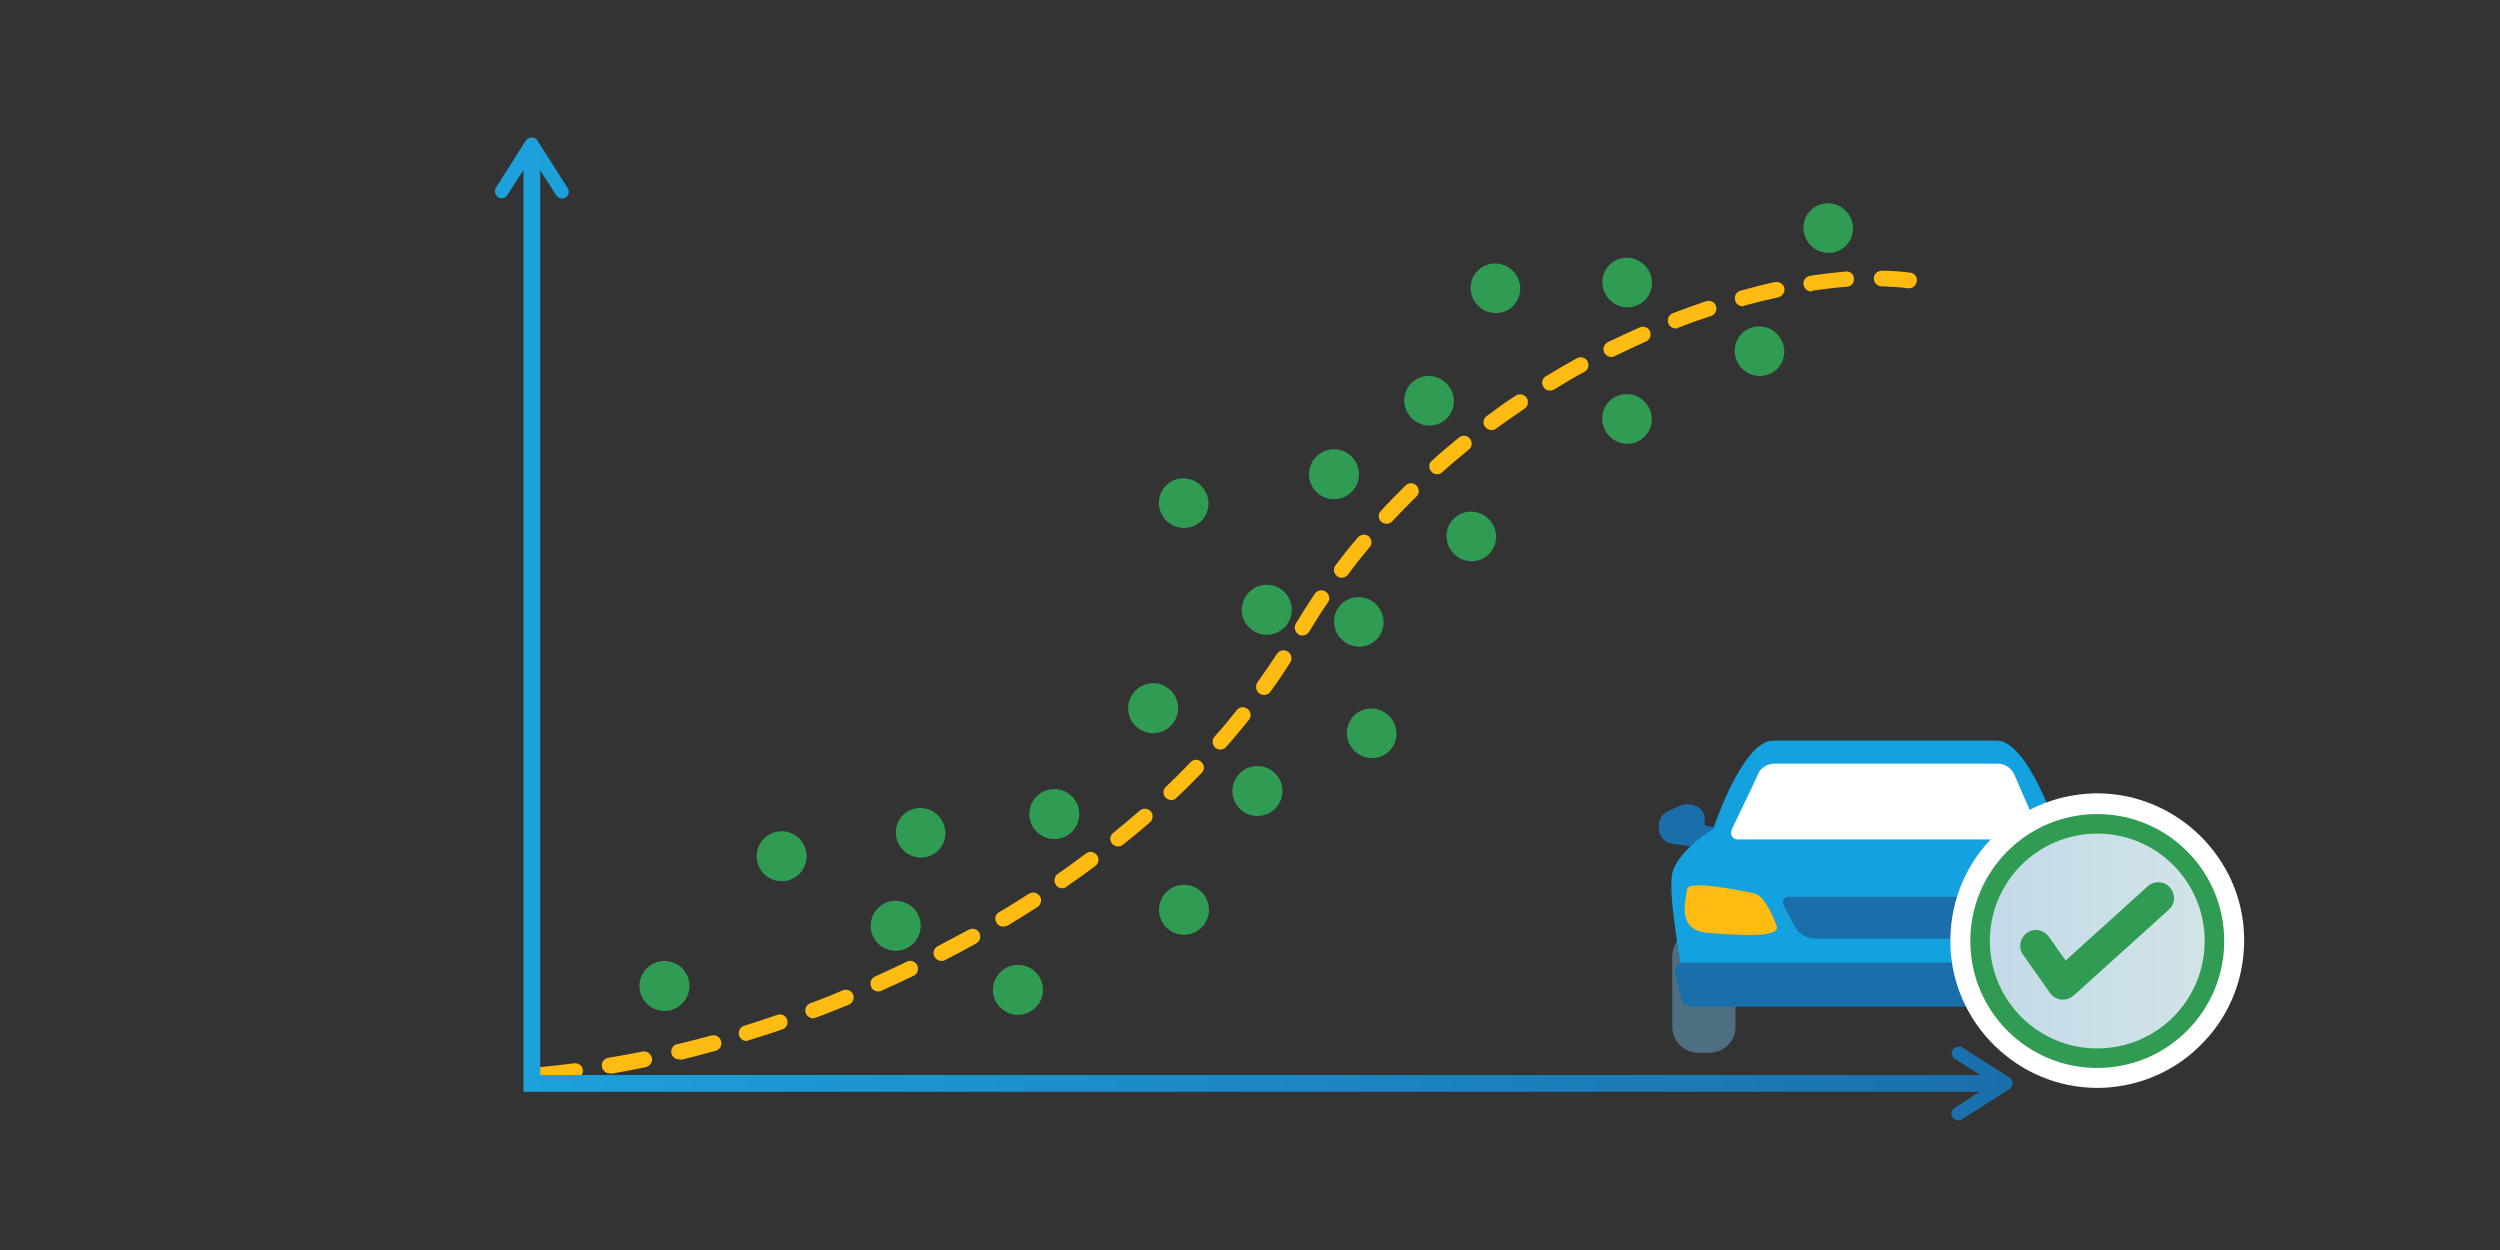 <?xml version="1.0" encoding="UTF-8"?> <svg xmlns="http://www.w3.org/2000/svg" xmlns:xlink="http://www.w3.org/1999/xlink" version="1.1" id="Layer_1" x="0px" y="0px" viewBox="0 0 640 320" style="enable-background:new 0 0 640 320;" xml:space="preserve"><rect x="0" y="0" width="640" height="320" fill="#333333" stroke="none"/> <style type="text/css"> .st0{fill:#4E6E81;} .st1{fill:#1A6EAA;} .st2{fill:#13A2DF;} .st3{fill:#FEBB12;} .st4{fill:#FFFFFF;} .st5{fill:#2F9B53;} .st6{opacity:0.87;fill:url(#SVGID_1_);enable-background:new ;} .st7{fill:url(#SVGID_2_);} </style> <g> <g> <g> <g> <g> <path class="st0" d="M444.3,244.9c0-3.7-3-6.7-6.7-6.7h-2.8c-3.7,0-6.7,3-6.7,6.7v17.9c0,3.7,3,6.7,6.7,6.7h2.8 c3.7,0,6.7-3,6.7-6.7V244.9z"></path> <path class="st0" d="M536.4,244.9c0-3.7-3-6.7-6.7-6.7h-2.8c-3.7,0-6.7,3-6.7,6.7v17.9c0,3.7,3,6.7,6.7,6.7h2.8 c3.7,0,6.7-3,6.7-6.7V244.9z"></path> </g> <g> <path class="st1" d="M436.8,211.4c-0.2,0-0.4-0.2-0.4-0.4v-1.4c0-1.3-0.7-2.5-1.9-3.1c-1.5-0.8-3.3-0.8-4.8-0.1l-2.8,1.3 c-1.3,0.6-2.2,2-2.2,3.5v1c0,1.9,1.4,3.5,3.3,3.8l11.7,1.6l1.4-5.4L436.8,211.4z"></path> <path class="st1" d="M528.2,211.4c0.2,0,0.2-0.2,0.2-0.4v-1.4c0-1.3,0.8-2.5,2-3.1c1.5-0.8,3.4-0.8,4.9-0.1l2.8,1.3 c1.3,0.6,2.2,2,2.2,3.5v1c0,1.9-1.3,3.5-3.3,3.8l-11.7,1.6l-1.5-5.4L528.2,211.4z"></path> </g> <path class="st2" d="M536.9,223.2c-1.7-5.7-10.4-11-10.4-11s-7.4-22.6-15.3-22.6c-6.3,0-21.7,0-27.5,0c0,0-0.8,0-2.3,0 c-5.8,0-21.1,0-27.5,0c-7.9,0-15.3,22.6-15.3,22.6s-8.8,5.3-10.4,11c-1.3,4.2,1.4,20.3,3,28.6c0.5,3,3.3,5.1,6.5,5.1h43.7h2.3 h43.7c3.2,0,6-2.2,6.5-5.1C535.4,243.5,538.1,227.4,536.9,223.2z"></path> <path class="st1" d="M535.7,247.3c-0.5-0.6-1.3-0.9-2-0.9H431.3c-0.8,0-1.5,0.3-2,0.9c-0.5,0.5-0.7,1.3-0.5,2l1.7,6.6 c0.2,1.1,1.3,1.8,2.5,1.8h99c1.2,0,2.3-0.7,2.5-1.8l1.8-6.7C536.4,248.7,536.2,247.9,535.7,247.3z"></path> <g> <path class="st3" d="M454.8,237c0,0-2.6-7.7-5.8-8.3c-3.2-0.7-16.8-3.5-17.1-1.1c-0.2,2.4-3,10.4,5.1,11.2 C445.2,239.5,456.1,240.1,454.8,237z"></path> <path class="st3" d="M510.2,237c0,0,2.6-7.7,5.8-8.3c3.2-0.7,16.8-3.5,17.1-1.1c0.2,2.4,3,10.4-5.1,11.2 C519.8,239.5,508.9,240.1,510.2,237z"></path> </g> <path class="st1" d="M508.3,230.3c-0.2-0.4-0.7-0.7-1.2-0.7h-49.3c-0.5,0-0.9,0.3-1.2,0.8c-0.2,0.4-0.2,1,0,1.4l2.8,5.3 c1,1.9,3.1,3.2,5.2,3.2h36.2c2.4,0,4.5-1.5,5.4-3.6l2.2-5.1C508.6,231.3,508.6,230.7,508.3,230.3z"></path> <g> <path class="st4" d="M521.8,214.1c-0.3,0.5-0.8,0.8-1.4,0.8h-75.6c-0.6,0-1.1-0.3-1.4-0.8c-0.3-0.5-0.3-1.1-0.1-1.7 c1.7-3.6,5-10.3,6.7-14.1c0.1-0.2,0.2-0.3,0.2-0.5c0.8-1.4,2.4-2.3,4-2.3h57.1c1.7,0,3.2,0.8,4.1,2.3c0.1,0.2,0.2,0.4,0.3,0.6 l6.1,14C522.1,212.9,522.1,213.5,521.8,214.1z"></path> </g> </g> </g> <g> <path class="st4" d="M536.9,278.5c-20.3,0-37.2-16.5-37.6-36.8c-0.2-10,3.4-19.6,10.4-26.9c6.9-7.3,16.3-11.4,26.3-11.7 c0.3,0,0.6,0,0.9,0c20.3,0,37.2,16.5,37.6,36.8c0.2,10-3.4,19.6-10.4,26.9c-6.9,7.3-16.3,11.4-26.3,11.7 C537.5,278.5,537.2,278.5,536.9,278.5L536.9,278.5z"></path> <ellipse class="st5" cx="536.9" cy="240.9" rx="32.5" ry="32.5"></ellipse> <linearGradient id="SVGID_1_" gradientUnits="userSpaceOnUse" x1="509.372" y1="718.629" x2="564.391" y2="718.629" gradientTransform="matrix(1 0 0 1 0 -477.748)"> <stop offset="0" style="stop-color:#DAE3FE"></stop> <stop offset="1" style="stop-color:#E9EFFD"></stop> </linearGradient> <circle class="st6" cx="536.9" cy="240.9" r="27.5"></circle> <g> <path class="st5" d="M528.1,255.9c-0.1,0-0.3,0-0.4,0c-1.1-0.1-2.2-0.7-2.9-1.7l-6.9-9.8c-1.3-1.8-0.8-4.3,1-5.6 c1.8-1.3,4.3-0.8,5.6,1l4.3,6.1l21-19c1.7-1.5,4.2-1.4,5.7,0.3c1.5,1.7,1.4,4.2-0.3,5.7l-24.4,22 C530.1,255.5,529.2,255.9,528.1,255.9z"></path> </g> </g> </g> <g> <path class="st3" d="M138.3,277.2c-1,0-1.9-0.8-2-1.8c-0.1-1.1,0.7-2.1,1.8-2.2c2.9-0.3,5.9-0.6,8.9-1c1.1-0.1,2.1,0.6,2.2,1.7 c0.1,1.1-0.6,2.1-1.7,2.2c-3,0.4-6,0.7-9,1C138.4,277.2,138.4,277.2,138.3,277.2z M156.1,274.8c-1,0-1.8-0.7-2-1.7 c-0.2-1.1,0.5-2.1,1.6-2.3c2.9-0.5,5.9-1,8.8-1.6c1.1-0.2,2.1,0.5,2.4,1.6c0.2,1.1-0.5,2.1-1.6,2.4c-3,0.6-6,1.2-8.9,1.7 C156.4,274.8,156.3,274.8,156.1,274.8z M173.8,271.2c-0.9,0-1.7-0.6-1.9-1.5c-0.3-1.1,0.4-2.2,1.5-2.4c2.9-0.7,5.8-1.4,8.7-2.2 c1.1-0.3,2.2,0.3,2.5,1.4s-0.3,2.2-1.4,2.5c-2.9,0.8-5.9,1.6-8.8,2.3C174.1,271.2,173.9,271.2,173.8,271.2z M191.1,266.5 c-0.9,0-1.6-0.6-1.9-1.4c-0.3-1.1,0.3-2.2,1.3-2.5c2.8-0.9,5.7-1.8,8.5-2.8c1-0.4,2.2,0.2,2.5,1.2c0.4,1-0.2,2.2-1.2,2.5 c-2.8,1-5.7,1.9-8.6,2.8C191.5,266.4,191.3,266.5,191.1,266.5z M208.2,260.7c-0.8,0-1.6-0.5-1.9-1.3c-0.4-1,0.1-2.2,1.2-2.6 c2.8-1,5.6-2.1,8.3-3.3c1-0.4,2.2,0.1,2.6,1.1c0.4,1-0.1,2.2-1.1,2.6c-2.8,1.1-5.6,2.3-8.4,3.3 C208.6,260.6,208.4,260.7,208.2,260.7z M224.8,253.8c-0.8,0-1.5-0.4-1.8-1.2c-0.4-1,0-2.2,1-2.6c2.7-1.2,5.4-2.5,8.1-3.8 c1-0.5,2.2-0.1,2.7,0.9c0.5,1,0.1,2.2-0.9,2.7c-2.7,1.3-5.5,2.6-8.2,3.8C225.3,253.8,225.1,253.8,224.8,253.8z M241,246 c-0.7,0-1.4-0.4-1.8-1.1c-0.5-1-0.1-2.2,0.9-2.7c2.6-1.4,5.3-2.8,7.9-4.2c1-0.5,2.2-0.2,2.7,0.8c0.5,1,0.2,2.2-0.8,2.7 c-2.6,1.5-5.3,2.9-8,4.3C241.6,246,241.3,246,241,246z M256.8,237.2c-0.7,0-1.3-0.3-1.7-1c-0.6-0.9-0.3-2.2,0.7-2.7 c2.6-1.5,5.1-3.1,7.6-4.7c0.9-0.6,2.2-0.3,2.8,0.6s0.3,2.2-0.6,2.8c-2.5,1.6-5.1,3.2-7.7,4.8C257.5,237.1,257.1,237.2,256.8,237.2 z M271.9,227.4c-0.6,0-1.3-0.3-1.6-0.9c-0.6-0.9-0.4-2.2,0.5-2.8c2.5-1.7,4.9-3.5,7.2-5.2c0.9-0.7,2.1-0.5,2.8,0.4 c0.7,0.9,0.5,2.1-0.4,2.8c-2.4,1.8-4.9,3.6-7.4,5.3C272.7,227.3,272.3,227.4,271.9,227.4z M286.3,216.7c-0.6,0-1.2-0.3-1.6-0.7 c-0.7-0.9-0.6-2.1,0.3-2.8c2.3-1.9,4.6-3.8,6.8-5.7c0.8-0.7,2.1-0.6,2.8,0.2c0.7,0.8,0.6,2.1-0.2,2.8c-2.3,2-4.6,3.9-7,5.8 C287.2,216.5,286.7,216.7,286.3,216.7z M299.9,204.8c-0.5,0-1.1-0.2-1.5-0.6c-0.8-0.8-0.7-2.1,0.1-2.8c2.2-2.1,4.3-4.2,6.3-6.3 c0.8-0.8,2-0.8,2.8,0s0.8,2,0,2.8c-2.1,2.1-4.2,4.3-6.5,6.4C300.9,204.6,300.4,204.8,299.9,204.8z M312.4,191.9 c-0.5,0-0.9-0.2-1.3-0.5c-0.8-0.7-0.9-2-0.2-2.8c2-2.2,3.9-4.5,5.7-6.8c0.7-0.9,1.9-1,2.8-0.3c0.9,0.7,1,1.9,0.3,2.8 c-1.9,2.3-3.8,4.7-5.9,7C313.5,191.7,312.9,191.9,312.4,191.9z M323.6,177.9c-0.4,0-0.8-0.1-1.2-0.4c-0.9-0.6-1.1-1.9-0.5-2.8 c1.7-2.4,3.4-4.9,5-7.3c0.6-0.9,1.8-1.2,2.8-0.6c0.9,0.6,1.2,1.8,0.6,2.8c-1.6,2.5-3.3,5.1-5.1,7.5 C324.9,177.6,324.3,177.9,323.6,177.9z M333.4,162.7c-0.4,0-0.7-0.1-1-0.3c-0.9-0.6-1.2-1.8-0.7-2.7c1.6-2.6,3.2-5.2,4.9-7.7 c0.6-0.9,1.9-1.2,2.8-0.5c0.9,0.6,1.2,1.9,0.5,2.8c-1.7,2.4-3.3,5-4.8,7.5C334.7,162.4,334,162.7,333.4,162.7z M343.5,147.9 c-0.4,0-0.8-0.1-1.2-0.4c-0.9-0.7-1.1-1.9-0.4-2.8c1.8-2.4,3.7-4.8,5.7-7.1c0.7-0.8,2-1,2.8-0.3c0.8,0.7,1,2,0.2,2.8 c-1.9,2.3-3.8,4.6-5.5,7C344.7,147.6,344.1,147.9,343.5,147.9z M355,134.1c-0.5,0-1-0.2-1.4-0.5c-0.8-0.7-0.9-2-0.1-2.8 c2-2.2,4.2-4.4,6.3-6.5c0.8-0.8,2.1-0.8,2.8,0c0.8,0.8,0.8,2.1,0,2.8c-2.1,2.1-4.2,4.2-6.2,6.4C356.1,133.8,355.6,134.1,355,134.1 z M367.9,121.4c-0.5,0-1.1-0.2-1.5-0.7c-0.7-0.8-0.7-2.1,0.2-2.8c2.2-2,4.6-4,6.9-5.9c0.9-0.7,2.1-0.6,2.8,0.3 c0.7,0.9,0.6,2.1-0.3,2.8c-2.3,1.9-4.6,3.8-6.8,5.8C368.8,121.3,368.3,121.4,367.9,121.4z M381.8,110.1c-0.6,0-1.2-0.3-1.6-0.8 c-0.7-0.9-0.5-2.1,0.4-2.8c2.4-1.8,4.9-3.6,7.4-5.2c0.9-0.6,2.2-0.4,2.8,0.5c0.6,0.9,0.4,2.2-0.5,2.8c-2.5,1.7-4.9,3.4-7.3,5.1 C382.7,110,382.2,110.1,381.8,110.1z M396.8,100c-0.7,0-1.3-0.3-1.7-1c-0.6-0.9-0.3-2.2,0.7-2.7c2.6-1.6,5.2-3.1,7.9-4.6 c1-0.5,2.2-0.2,2.7,0.8c0.5,1,0.2,2.2-0.8,2.7c-2.6,1.4-5.2,2.9-7.7,4.5C397.5,99.9,397.1,100,396.8,100z M412.5,91.4 c-0.7,0-1.4-0.4-1.8-1.1c-0.5-1-0.1-2.2,0.9-2.7c2.7-1.3,5.5-2.6,8.2-3.8c1-0.4,2.2,0,2.6,1s0,2.2-1,2.6c-2.7,1.2-5.4,2.5-8.1,3.8 C413.1,91.3,412.8,91.4,412.5,91.4z M429,84.1c-0.8,0-1.6-0.5-1.9-1.3c-0.4-1,0.1-2.2,1.1-2.6c2.8-1.1,5.7-2.1,8.6-3.1 c1.1-0.3,2.2,0.2,2.5,1.3c0.3,1-0.2,2.2-1.3,2.5c-2.8,0.9-5.6,1.9-8.4,3C429.5,84.1,429.2,84.1,429,84.1z M446.1,78.4 c-0.9,0-1.7-0.6-1.9-1.5c-0.3-1.1,0.3-2.2,1.4-2.5c3-0.8,5.9-1.6,8.8-2.2c1.1-0.2,2.1,0.5,2.4,1.5c0.2,1.1-0.5,2.1-1.5,2.4 c-2.8,0.6-5.7,1.3-8.6,2.1C446.4,78.4,446.3,78.4,446.1,78.4z M463.7,74.6c-1,0-1.8-0.7-2-1.7c-0.2-1.1,0.6-2.1,1.7-2.3 c3.1-0.5,6.2-0.8,9.1-1.1c1.1-0.1,2.1,0.7,2.1,1.8c0.1,1.1-0.7,2.1-1.8,2.1c-2.8,0.2-5.8,0.6-8.8,1 C463.9,74.6,463.8,74.6,463.7,74.6z M488.7,73.8c-0.1,0-0.2,0-0.2,0c-2.1-0.3-4.4-0.4-6.8-0.5c-1.1,0-2-0.9-2-2c0-1.1,0.9-2,2-2 c2.5,0,5,0.2,7.3,0.5c1.1,0.1,1.9,1.1,1.7,2.2C490.5,73.1,489.7,73.8,488.7,73.8z"></path> </g> <linearGradient id="SVGID_2_" gradientUnits="userSpaceOnUse" x1="126.727" y1="1117" x2="515.219" y2="1117" gradientTransform="matrix(1 0 0 1 0 -956)"> <stop offset="0" style="stop-color:#1DA1DC"></stop> <stop offset="1" style="stop-color:#1A6FAB"></stop> </linearGradient> <path class="st7" d="M514.5,275.9l-12.1-7.7c-0.8-0.5-1.9-0.3-2.5,0.5c-0.3,0.4-0.3,0.9-0.2,1.3c0.1,0.5,0.4,0.9,0.8,1.1l6.4,4.1 H138.3V43.6l4.1,6.4c0.3,0.4,0.7,0.7,1.1,0.8c0.5,0.1,0.9,0,1.3-0.2c0.5-0.3,0.8-0.9,0.8-1.5c0-0.3-0.1-0.7-0.3-1L137.6,36 c-0.3-0.5-0.9-0.8-1.5-0.8s-1.2,0.3-1.5,0.8L127,48c-0.5,0.8-0.3,1.9,0.5,2.5c0.4,0.3,0.9,0.3,1.3,0.2c0.5-0.1,0.9-0.4,1.1-0.8 l4.1-6.4v236h372.8l-6.4,4.1c-0.4,0.3-0.7,0.7-0.8,1.1c-0.1,0.5,0,0.9,0.2,1.3c0.3,0.5,0.9,0.8,1.5,0.8c0.3,0,0.7-0.1,1-0.3 l12.1-7.7c0.5-0.3,0.8-0.9,0.8-1.5C515.3,276.8,515,276.2,514.5,275.9z"></path> <g> <circle class="st5" cx="170.1" cy="252.4" r="6.4"></circle> <circle class="st5" cx="200.1" cy="219.2" r="6.4"></circle> <circle class="st5" cx="260.6" cy="253.4" r="6.4"></circle> <circle class="st5" cx="295.2" cy="181.3" r="6.4"></circle> <circle class="st5" cx="229.3" cy="237" r="6.4"></circle> <circle class="st5" cx="269.9" cy="208.4" r="6.4"></circle> <circle class="st5" cx="303.1" cy="232.9" r="6.4"></circle> <circle class="st5" cx="324.3" cy="156.1" r="6.4"></circle> <circle class="st5" cx="321.9" cy="202.5" r="6.4"></circle> <circle class="st5" cx="341.5" cy="121.4" r="6.4"></circle> <ellipse transform="matrix(0.707 -0.707 0.707 0.707 -2.331 252.033)" class="st5" cx="303.1" cy="128.8" rx="6.3" ry="6.4"></ellipse> <ellipse transform="matrix(0.707 -0.707 0.707 0.707 -10.654 292.611)" class="st5" cx="347.9" cy="159.2" rx="6.3" ry="6.4"></ellipse> <ellipse transform="matrix(0.707 -0.707 0.707 0.707 34.609 288.752)" class="st5" cx="365.9" cy="102.6" rx="6.3" ry="6.4"></ellipse> <ellipse transform="matrix(0.707 -0.707 0.707 0.707 59.945 292.338)" class="st5" cx="382.9" cy="73.8" rx="6.3" ry="6.4"></ellipse> <ellipse transform="matrix(0.707 -0.707 0.707 0.707 46.181 325.989)" class="st5" cx="416.6" cy="107.2" rx="6.3" ry="6.4"></ellipse> <ellipse transform="matrix(0.707 -0.707 0.707 0.707 70.903 315.749)" class="st5" cx="416.6" cy="72.3" rx="6.3" ry="6.4"></ellipse> <ellipse transform="matrix(0.707 -0.707 0.707 0.707 95.864 348.114)" class="st5" cx="468.1" cy="58.3" rx="6.3" ry="6.4"></ellipse> <ellipse transform="matrix(0.707 -0.707 0.707 0.707 68.366 344.847)" class="st5" cx="450.5" cy="89.9" rx="6.3" ry="6.4"></ellipse> <ellipse transform="matrix(0.707 -0.707 0.707 0.707 -81.693 229.099)" class="st5" cx="235.7" cy="213.2" rx="6.3" ry="6.4"></ellipse> <ellipse transform="matrix(0.707 -0.707 0.707 0.707 13.26 306.583)" class="st5" cx="376.7" cy="137.3" rx="6.3" ry="6.4"></ellipse> <ellipse transform="matrix(0.707 -0.707 0.707 0.707 -29.854 303.325)" class="st5" cx="351.2" cy="187.7" rx="6.3" ry="6.4"></ellipse> </g> </g> </svg> 
